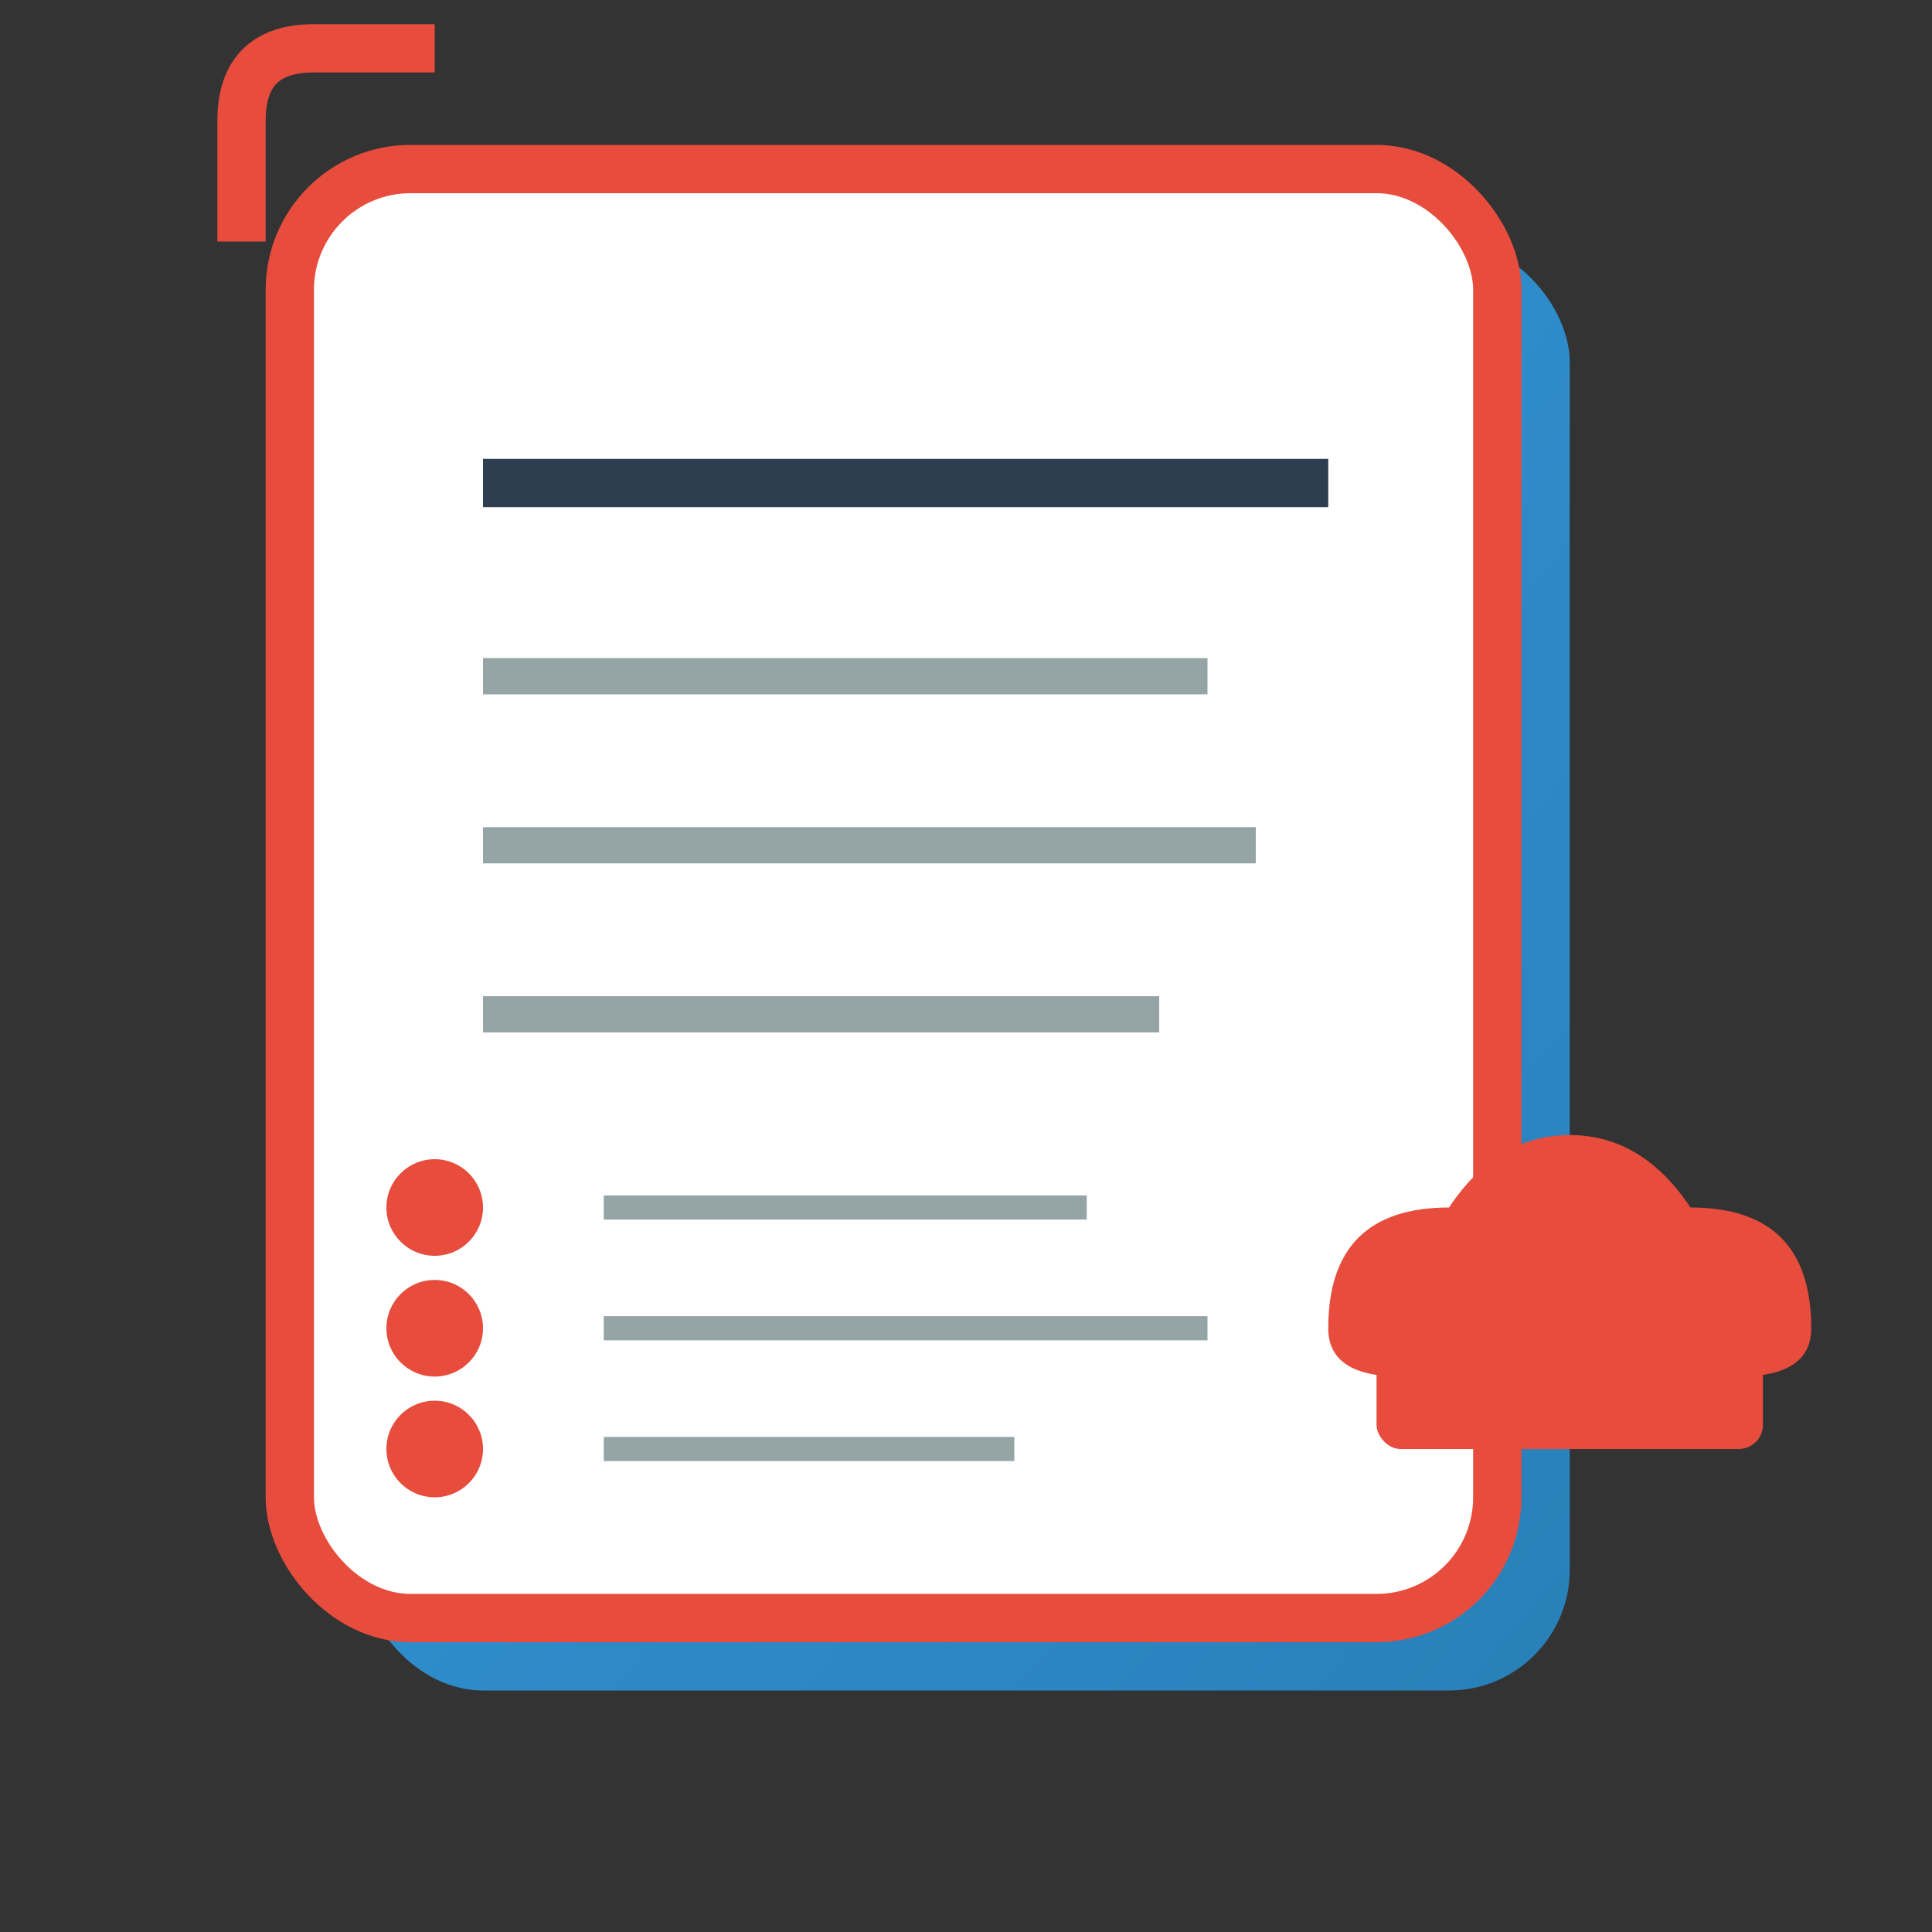 <svg width="80" height="80" viewBox="0 0 80 80" xmlns="http://www.w3.org/2000/svg">
  <rect x="0" y="0" width="80" height="80" fill="#333333" stroke="none"/>
  <defs>
    <linearGradient id="recipeGradient" x1="0%" y1="0%" x2="100%" y2="100%">
      <stop offset="0%" style="stop-color:#3498db;stop-opacity:1" />
      <stop offset="100%" style="stop-color:#2980b9;stop-opacity:1" />
    </linearGradient>
  </defs>
  
  <!-- Book/Recipe card background -->
  <rect x="15" y="10" width="50" height="60" fill="url(#recipeGradient)" rx="5"/>
  <rect x="12" y="7" width="50" height="60" fill="white" rx="5" stroke="#e74c3c" stroke-width="2"/>
  
  <!-- Recipe lines -->
  <line x1="20" y1="20" x2="55" y2="20" stroke="#2c3e50" stroke-width="2"/>
  <line x1="20" y1="28" x2="50" y2="28" stroke="#95a5a6" stroke-width="1.5"/>
  <line x1="20" y1="35" x2="52" y2="35" stroke="#95a5a6" stroke-width="1.5"/>
  <line x1="20" y1="42" x2="48" y2="42" stroke="#95a5a6" stroke-width="1.5"/>
  
  <!-- Recipe ingredients dots -->
  <circle cx="18" cy="50" r="2" fill="#e74c3c"/>
  <circle cx="18" cy="55" r="2" fill="#e74c3c"/>
  <circle cx="18" cy="60" r="2" fill="#e74c3c"/>
  
  <!-- Ingredient text lines -->
  <line x1="25" y1="50" x2="45" y2="50" stroke="#95a5a6" stroke-width="1"/>
  <line x1="25" y1="55" x2="50" y2="55" stroke="#95a5a6" stroke-width="1"/>
  <line x1="25" y1="60" x2="42" y2="60" stroke="#95a5a6" stroke-width="1"/>
  
  <!-- Chef hat decoration -->
  <g transform="translate(50, 45)">
    <path d="M5 10 Q5 5 10 5 Q12 2 15 2 Q18 2 20 5 Q25 5 25 10 Q25 12 22 12 L8 12 Q5 12 5 10 Z" fill="#e74c3c"/>
    <rect x="7" y="11" width="16" height="4" fill="#e74c3c" rx="1"/>
  </g>
  
  <!-- Decorative corner -->
  <path d="M10 10 L10 5 Q10 2 13 2 L18 2" stroke="#e74c3c" stroke-width="2" fill="none"/>
</svg>
